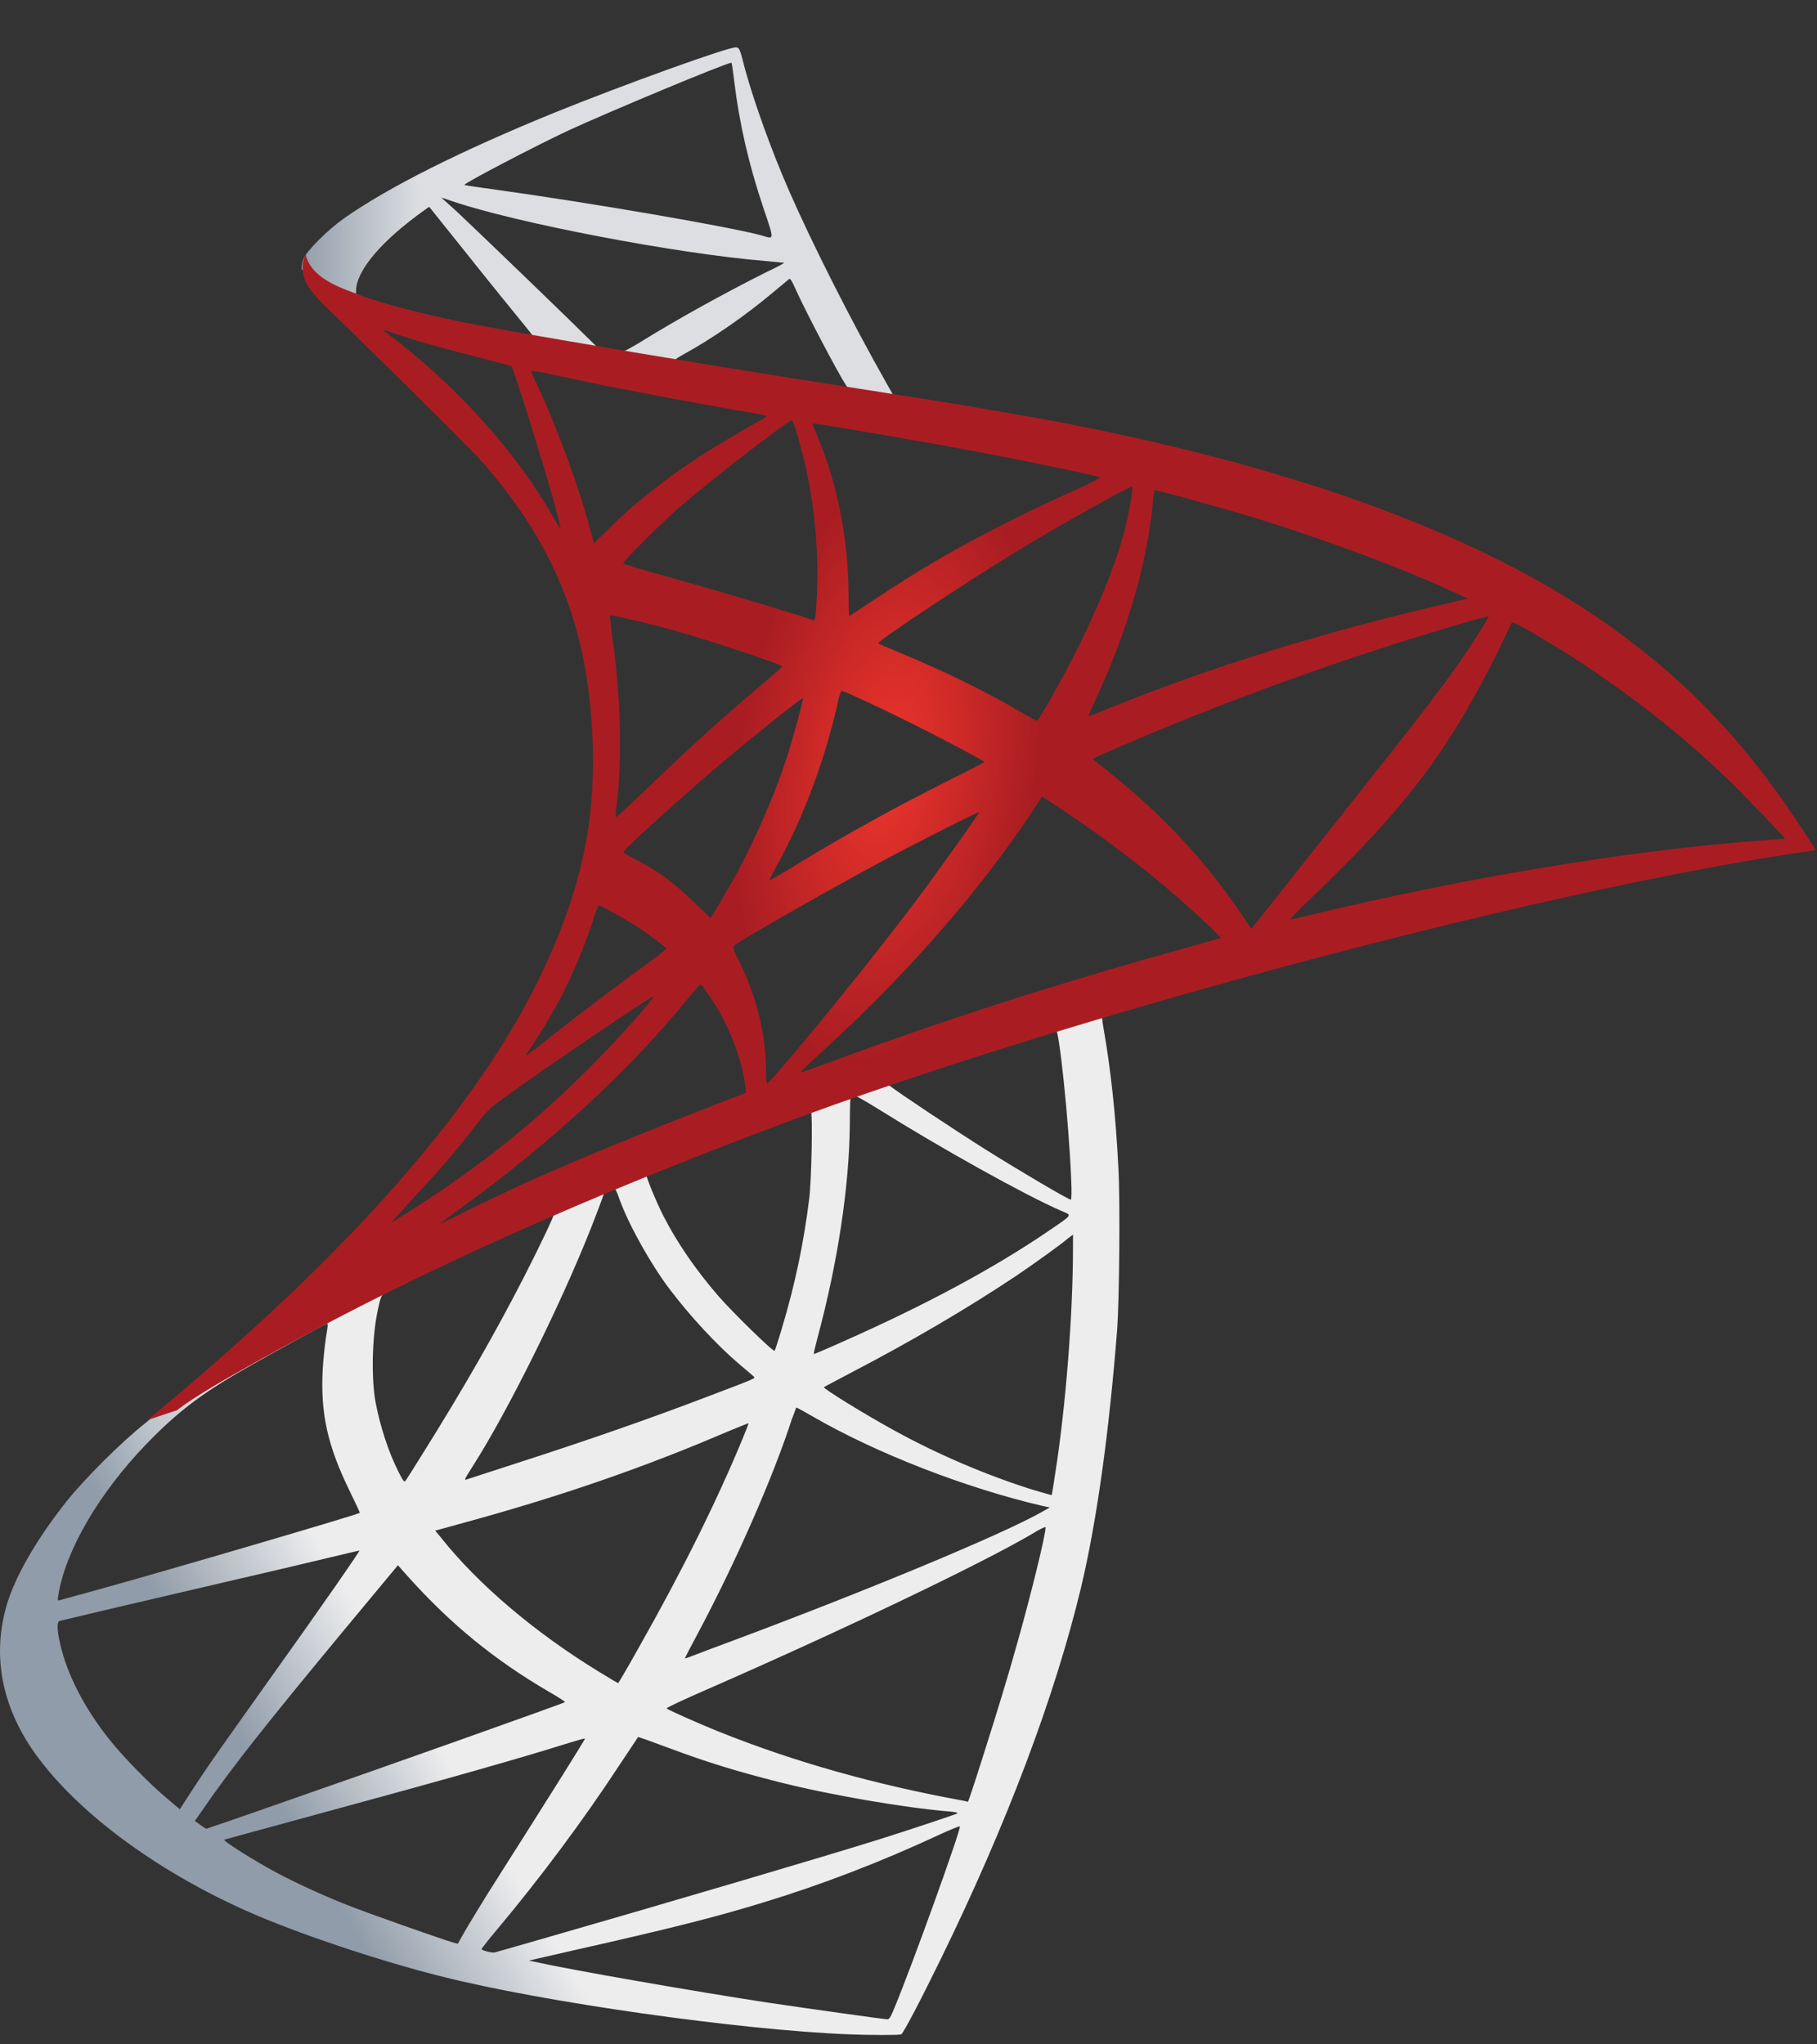 <svg width="32" height="36" viewBox="0 0 32 36" fill="none" xmlns="http://www.w3.org/2000/svg">
<rect x="0" y="0" width="32" height="36" fill="#333333" stroke="none"/>
<path d="M20.19 17.174L13.18 19.463L7.082 22.154L5.376 22.604C4.942 23.018 4.486 23.436 3.994 23.86C3.453 24.326 2.95 24.75 2.563 25.057C2.134 25.396 1.498 26.032 1.175 26.435C0.693 27.039 0.311 27.68 0.147 28.172C-0.144 29.062 -0.001 29.963 0.56 30.795C1.281 31.855 2.717 32.935 4.391 33.672C5.244 34.048 6.68 34.53 7.76 34.8C9.556 35.256 13.032 35.748 14.945 35.823C15.331 35.839 15.851 35.839 15.872 35.823C15.914 35.796 16.211 35.229 16.555 34.525C17.731 32.125 18.579 29.873 19.04 27.95C19.316 26.785 19.533 25.232 19.676 23.394C19.713 22.88 19.729 21.158 19.697 20.575C19.649 19.622 19.564 18.848 19.432 18.09C19.411 17.979 19.405 17.879 19.416 17.873C19.437 17.857 19.501 17.836 20.364 17.587L20.19 17.174V17.174H20.19V17.174ZM18.59 18.112C18.653 18.112 18.823 19.738 18.865 20.766C18.876 20.983 18.87 21.126 18.86 21.126C18.817 21.126 17.965 20.623 17.355 20.241C16.826 19.908 15.819 19.24 15.66 19.113C15.607 19.076 15.612 19.071 16.047 18.922C16.783 18.673 18.532 18.112 18.59 18.112ZM15.019 19.288C15.067 19.288 15.188 19.357 15.48 19.537C16.571 20.22 18.055 21.047 18.69 21.322C18.886 21.407 18.907 21.375 18.457 21.683C17.493 22.339 16.29 22.986 14.817 23.637C14.558 23.754 14.341 23.844 14.335 23.844C14.325 23.844 14.357 23.712 14.399 23.553C14.754 22.233 14.955 20.898 14.966 19.828C14.971 19.298 14.971 19.298 15.019 19.282C15.008 19.288 15.014 19.288 15.019 19.288ZM14.282 19.569C14.314 19.6 14.293 20.787 14.251 21.11C14.155 21.884 14.007 22.604 13.763 23.415C13.705 23.611 13.652 23.775 13.641 23.786C13.62 23.812 12.894 23.102 12.656 22.827C12.243 22.35 11.919 21.873 11.681 21.407C11.559 21.169 11.368 20.702 11.384 20.686C11.469 20.628 14.261 19.547 14.282 19.569ZM10.818 20.93C10.823 20.93 10.828 20.93 10.833 20.935C10.844 20.946 10.881 21.031 10.913 21.126C11.082 21.587 11.464 22.265 11.792 22.7C12.153 23.177 12.624 23.685 13.016 24.019C13.143 24.125 13.26 24.225 13.276 24.241C13.307 24.273 13.318 24.268 12.454 24.596C11.453 24.978 10.362 25.359 9.111 25.762C8.813 25.858 8.514 25.955 8.216 26.053C8.168 26.069 8.184 26.043 8.322 25.825C8.942 24.856 9.885 22.954 10.415 21.608C10.505 21.375 10.595 21.142 10.611 21.089C10.632 21.015 10.659 20.988 10.727 20.951C10.764 20.941 10.802 20.93 10.818 20.93ZM9.758 21.37C9.774 21.381 9.504 21.947 9.239 22.466C8.725 23.468 8.163 24.453 7.411 25.651C7.284 25.857 7.162 26.048 7.146 26.069C7.12 26.106 7.109 26.096 7.024 25.931C6.844 25.576 6.696 25.121 6.616 24.702C6.537 24.289 6.553 23.569 6.643 23.123C6.711 22.795 6.706 22.8 6.865 22.721C7.543 22.377 9.737 21.349 9.758 21.37ZM18.897 21.741V21.963C18.897 23.145 18.77 24.766 18.584 25.947C18.553 26.154 18.526 26.323 18.521 26.329C18.521 26.329 18.367 26.287 18.187 26.233C17.392 25.984 16.529 25.619 15.75 25.19C15.236 24.909 14.489 24.448 14.51 24.427C14.515 24.422 14.738 24.305 14.998 24.167C16.036 23.627 17.032 23.044 17.896 22.467C18.219 22.249 18.706 21.9 18.812 21.804L18.897 21.741ZM5.758 23.309C5.779 23.309 5.774 23.351 5.742 23.542C5.721 23.68 5.694 23.934 5.684 24.109C5.641 24.882 5.768 25.455 6.15 26.239C6.256 26.456 6.341 26.636 6.335 26.641C6.298 26.673 2.791 27.701 1.689 28.003C1.36 28.093 1.074 28.172 1.053 28.178C1.016 28.188 1.011 28.183 1.027 28.093C1.149 27.314 1.742 26.297 2.568 25.439C3.119 24.866 3.559 24.533 4.311 24.104C4.852 23.796 5.684 23.335 5.747 23.314C5.747 23.309 5.753 23.309 5.758 23.309ZM14.023 24.787C14.028 24.782 14.155 24.851 14.309 24.941C15.443 25.598 17.021 26.207 18.367 26.52L18.489 26.546L18.319 26.641C17.615 27.033 15.3 27.997 12.931 28.882C12.587 29.009 12.248 29.137 12.184 29.163C12.121 29.189 12.062 29.206 12.062 29.2C12.062 29.195 12.158 29.009 12.28 28.782C12.942 27.542 13.61 26.032 13.948 24.983C13.991 24.882 14.017 24.792 14.023 24.787ZM13.18 25.062C13.186 25.068 13.143 25.179 13.09 25.306C12.629 26.424 12.025 27.643 11.252 29.009C11.056 29.359 10.892 29.64 10.886 29.64C10.881 29.64 10.722 29.545 10.531 29.428C9.408 28.739 8.412 27.892 7.761 27.07L7.665 26.954L8.147 26.821C9.874 26.35 11.342 25.841 12.799 25.216C13.006 25.131 13.175 25.062 13.18 25.062ZM18.415 26.89C18.42 27.012 18.15 28.104 17.927 28.893C17.742 29.555 17.583 30.074 17.292 30.991C17.165 31.394 17.053 31.727 17.048 31.727C17.043 31.727 17.011 31.722 16.979 31.712C15.406 31.425 13.996 31.028 12.672 30.498C12.301 30.35 11.771 30.111 11.739 30.085C11.729 30.074 12.047 29.926 12.449 29.751C14.86 28.697 17.361 27.5 18.219 26.986C18.32 26.922 18.399 26.89 18.415 26.89ZM6.33 27.304C6.341 27.314 5.668 28.284 4.725 29.603C4.396 30.064 4.015 30.604 3.872 30.805C3.729 31.007 3.512 31.325 3.39 31.515L3.167 31.86L2.929 31.659C2.648 31.425 2.16 30.927 1.943 30.652C1.488 30.085 1.18 29.486 1.058 28.941C1 28.686 1 28.559 1.053 28.543C1.133 28.522 2.547 28.188 3.872 27.881C4.608 27.712 5.461 27.51 5.768 27.436C6.076 27.362 6.325 27.304 6.33 27.304ZM7.008 27.563L7.178 27.754C7.941 28.607 8.719 29.237 9.663 29.788C9.832 29.884 9.959 29.968 9.949 29.974C9.912 30 6.674 31.15 5.175 31.669C4.333 31.966 3.639 32.204 3.633 32.204C3.628 32.204 3.58 32.172 3.527 32.135L3.432 32.066L3.586 31.844C4.084 31.123 4.709 30.334 6.07 28.692L7.008 27.563ZM11.236 30.588C11.241 30.583 11.474 30.668 11.761 30.774C12.449 31.033 12.995 31.198 13.726 31.383C14.627 31.611 15.93 31.833 16.698 31.897C16.815 31.907 16.878 31.918 16.857 31.934C16.82 31.955 16.041 32.215 15.469 32.395C14.558 32.681 11.776 33.502 9.509 34.154C9.09 34.276 8.73 34.376 8.709 34.382C8.656 34.392 8.481 34.344 8.481 34.323C8.481 34.313 8.608 34.149 8.762 33.968C9.525 33.057 10.282 32.04 10.913 31.076C11.088 30.811 11.236 30.594 11.236 30.588ZM10.303 30.615C10.309 30.62 9.933 31.224 9.276 32.262C8.995 32.702 8.682 33.2 8.571 33.375C8.465 33.544 8.306 33.809 8.216 33.958L8.062 34.228L7.983 34.207C7.792 34.154 6.452 33.682 6.097 33.539C5.657 33.364 5.202 33.153 4.862 32.972C4.439 32.745 3.909 32.405 3.951 32.395C3.962 32.39 4.688 32.194 5.562 31.955C7.882 31.325 9.17 30.959 10.012 30.694C10.166 30.647 10.298 30.609 10.303 30.615ZM16.9 32.162H16.905C16.926 32.215 16.068 34.599 15.755 35.351C15.686 35.521 15.66 35.563 15.623 35.558C15.533 35.553 14.288 35.378 13.53 35.266C12.211 35.065 9.996 34.678 9.44 34.551L9.313 34.525L10.102 34.344C11.798 33.963 12.614 33.756 13.44 33.502C14.484 33.184 15.517 32.787 16.561 32.3C16.725 32.225 16.863 32.167 16.9 32.162Z" fill="url(#paint0_linear_1386_172215)"/>
<path d="M12.963 0.834C12.846 0.818 10.966 1.497 9.752 1.989C8.115 2.657 6.844 3.293 6.06 3.844C5.768 4.05 5.403 4.416 5.344 4.559C5.323 4.612 5.312 4.675 5.312 4.739L6.022 5.412L7.713 5.952L11.734 6.673L16.332 7.462L16.38 7.065C16.364 7.065 16.354 7.059 16.338 7.059L15.734 6.964L15.612 6.747C14.987 5.645 14.298 4.278 13.895 3.356C13.583 2.641 13.286 1.814 13.122 1.221C13.032 0.861 13.021 0.84 12.963 0.834V0.834H12.963V0.834ZM12.878 1.105H12.883C12.889 1.11 12.91 1.258 12.931 1.433C13.021 2.175 13.185 2.89 13.445 3.663C13.641 4.246 13.641 4.214 13.413 4.146C12.873 3.997 10.452 3.579 8.698 3.335C8.417 3.298 8.179 3.261 8.179 3.256C8.158 3.234 9.445 2.561 10.012 2.297C10.738 1.963 12.73 1.131 12.878 1.105ZM7.771 3.478L7.977 3.547C9.101 3.928 11.924 4.469 13.482 4.596C13.657 4.612 13.805 4.628 13.81 4.628C13.816 4.633 13.668 4.712 13.477 4.802C12.725 5.179 11.898 5.64 11.326 5.995C11.156 6.1 11.002 6.185 10.981 6.185C10.96 6.185 10.849 6.164 10.732 6.148L10.521 6.116L9.991 5.597C9.058 4.691 8.327 3.992 8.046 3.727L7.771 3.478ZM7.559 3.642L8.306 4.575C8.714 5.089 9.127 5.592 9.217 5.703C9.307 5.814 9.381 5.904 9.376 5.91C9.355 5.926 8.295 5.719 7.734 5.592C7.156 5.459 6.918 5.396 6.563 5.285L6.271 5.189V5.115C6.277 4.76 6.727 4.23 7.49 3.69L7.559 3.642ZM13.906 4.914C13.927 4.914 13.954 4.961 14.017 5.104C14.197 5.502 14.759 6.572 14.897 6.779C14.939 6.848 15.013 6.853 14.266 6.731C12.47 6.439 11.893 6.344 11.893 6.334C11.893 6.328 11.946 6.291 12.014 6.254C12.571 5.947 13.132 5.555 13.63 5.136C13.752 5.036 13.864 4.94 13.885 4.924C13.89 4.914 13.901 4.908 13.906 4.914Z" fill="url(#paint1_linear_1386_172215)"/>
<path d="M5.382 4.484C5.382 4.484 5.265 4.67 5.377 4.945C5.446 5.115 5.647 5.321 5.875 5.533C5.875 5.533 8.232 7.833 8.518 8.161C9.822 9.666 10.389 11.149 10.442 13.194C10.473 14.508 10.224 15.663 9.604 17.003C8.502 19.409 6.177 22.063 2.59 25.009L3.114 24.834C3.453 24.579 3.914 24.309 4.995 23.716C7.491 22.349 10.299 21.093 13.742 19.801C18.701 17.936 26.855 15.753 31.496 15.043L31.978 14.969L31.904 14.852C31.48 14.195 31.189 13.788 30.839 13.353C29.822 12.092 28.587 11.07 27.077 10.222C25.001 9.062 22.314 8.156 18.913 7.483C18.272 7.356 16.863 7.112 15.718 6.937C13.292 6.561 11.724 6.302 9.997 6.005C9.377 5.899 8.449 5.74 7.835 5.608C7.517 5.539 6.908 5.396 6.431 5.231C6.05 5.083 5.498 4.935 5.382 4.484ZM6.749 5.809C6.754 5.804 6.839 5.835 6.95 5.872C7.152 5.941 7.411 6.021 7.718 6.106C7.951 6.17 8.184 6.231 8.418 6.291C8.736 6.37 9.001 6.445 9.006 6.445C9.043 6.482 9.578 8.193 9.758 8.85C9.827 9.099 9.88 9.311 9.875 9.311C9.869 9.316 9.811 9.226 9.742 9.104C9.122 8.013 8.142 6.906 7.008 6.015C6.86 5.91 6.749 5.814 6.749 5.809ZM9.356 6.529C9.382 6.529 9.499 6.545 9.642 6.577C10.542 6.778 12.158 7.086 13.191 7.261C13.366 7.287 13.504 7.319 13.504 7.329C13.504 7.34 13.44 7.377 13.361 7.42C13.186 7.51 12.481 7.928 12.248 8.087C11.66 8.479 11.13 8.903 10.749 9.284C10.595 9.438 10.463 9.565 10.463 9.565C10.463 9.565 10.431 9.475 10.405 9.364C10.214 8.627 9.816 7.536 9.456 6.768C9.398 6.646 9.35 6.535 9.35 6.524C9.35 6.535 9.35 6.529 9.356 6.529ZM13.944 7.404C13.975 7.414 14.028 7.594 14.134 7.992C14.33 8.76 14.42 9.618 14.389 10.418C14.378 10.641 14.367 10.847 14.357 10.874L14.341 10.927L14.066 10.837C13.499 10.656 12.577 10.386 11.787 10.164C11.337 10.042 10.972 9.931 10.972 9.92C10.972 9.888 11.629 9.231 11.909 8.982C12.444 8.511 13.896 7.388 13.944 7.404ZM14.309 7.457C14.325 7.441 16.503 7.817 17.493 8.008C18.23 8.151 19.3 8.373 19.363 8.4C19.395 8.41 19.284 8.474 18.929 8.633C17.53 9.263 16.492 9.83 15.459 10.519C15.189 10.699 14.961 10.847 14.956 10.847C14.95 10.847 14.945 10.694 14.945 10.508C14.945 9.502 14.744 8.484 14.373 7.626C14.336 7.541 14.304 7.462 14.309 7.457ZM19.941 8.569C19.957 8.585 19.888 9.014 19.824 9.268C19.634 10.058 19.12 11.229 18.489 12.331C18.378 12.527 18.277 12.686 18.267 12.691C18.256 12.696 18.113 12.617 17.949 12.521C17.334 12.161 16.635 11.822 15.872 11.504C15.66 11.414 15.475 11.34 15.47 11.329C15.432 11.297 17.138 10.169 18.039 9.629C18.754 9.194 19.92 8.548 19.941 8.569ZM20.344 8.633C20.391 8.633 21.356 8.898 21.859 9.046C23.104 9.417 24.534 9.941 25.467 10.365L25.854 10.54L25.583 10.604C23.305 11.128 21.356 11.732 19.475 12.495C19.321 12.559 19.183 12.611 19.173 12.611C19.162 12.611 19.215 12.49 19.284 12.341C19.851 11.139 20.216 9.883 20.306 8.813C20.312 8.712 20.328 8.633 20.344 8.633ZM10.744 10.837C10.759 10.821 11.496 10.996 11.893 11.107C12.497 11.276 13.779 11.705 13.779 11.737C13.779 11.743 13.636 11.864 13.467 12.013C12.773 12.59 12.105 13.2 11.305 13.973C11.067 14.201 10.866 14.386 10.855 14.386C10.844 14.386 10.839 14.354 10.844 14.312C10.966 13.422 10.94 12.278 10.77 11.117C10.754 10.969 10.738 10.842 10.744 10.837ZM26.219 10.853C26.23 10.863 25.88 11.414 25.658 11.727C25.34 12.182 24.873 12.786 23.819 14.111C23.263 14.81 22.638 15.6 22.431 15.864C22.219 16.129 22.044 16.352 22.039 16.352C22.034 16.352 21.965 16.256 21.891 16.14C21.297 15.25 20.587 14.471 19.745 13.772C19.586 13.639 19.411 13.496 19.353 13.454C19.295 13.411 19.247 13.369 19.247 13.364C19.247 13.348 20.148 12.961 20.831 12.686C22.028 12.198 23.66 11.615 24.884 11.239C25.525 11.038 26.209 10.842 26.219 10.853ZM26.627 10.959C26.648 10.953 26.775 11.017 26.929 11.107C28.216 11.843 29.477 12.792 30.474 13.766C30.754 14.042 31.448 14.762 31.438 14.768C31.438 14.768 31.194 14.789 30.908 14.81C28.677 14.98 25.822 15.451 23.077 16.113C22.892 16.156 22.728 16.193 22.717 16.193C22.707 16.193 22.913 15.986 23.173 15.737C24.783 14.185 25.52 13.205 26.389 11.456C26.511 11.197 26.616 10.974 26.627 10.959C26.622 10.959 26.622 10.959 26.627 10.959ZM14.828 12.166C14.903 12.182 15.591 12.506 16.11 12.765C16.587 13.003 17.303 13.385 17.34 13.417C17.345 13.422 17.091 13.554 16.778 13.708C15.782 14.206 14.929 14.678 14.039 15.218C13.785 15.372 13.573 15.499 13.568 15.499C13.546 15.499 13.552 15.478 13.695 15.218C14.171 14.349 14.553 13.311 14.77 12.299C14.791 12.219 14.812 12.166 14.828 12.166ZM14.14 12.294C14.155 12.309 13.975 12.961 13.864 13.316C13.647 13.989 13.281 14.831 12.926 15.467C12.841 15.615 12.714 15.832 12.646 15.954L12.513 16.166L12.216 15.88C11.872 15.546 11.591 15.34 11.231 15.154C11.088 15.08 10.977 15.017 10.977 15.006C10.977 14.964 11.883 14.143 12.577 13.549C13.075 13.12 14.124 12.278 14.14 12.294ZM18.352 14.026L18.611 14.195C19.204 14.582 19.904 15.096 20.439 15.546C20.741 15.795 21.324 16.32 21.44 16.447L21.504 16.516L21.075 16.638C18.648 17.311 16.773 17.909 14.585 18.715C14.341 18.805 14.134 18.879 14.118 18.879C14.087 18.879 14.06 18.905 14.606 18.402C16.005 17.115 17.244 15.695 18.166 14.312L18.352 14.026ZM17.244 14.302C17.255 14.312 16.529 15.335 16.095 15.912C15.575 16.601 14.653 17.756 14.018 18.508C13.753 18.821 13.525 19.08 13.514 19.085C13.499 19.091 13.493 19.011 13.493 18.89C13.493 18.248 13.329 17.565 13.043 16.982C12.921 16.738 12.9 16.68 12.926 16.654C13.027 16.564 14.569 15.684 15.544 15.16C16.201 14.81 17.228 14.291 17.244 14.302ZM10.547 15.944C10.563 15.944 10.685 16.007 10.823 16.082C11.162 16.267 11.464 16.474 11.734 16.696C11.745 16.707 11.607 16.818 11.427 16.95C10.924 17.311 10.161 17.888 9.716 18.243C9.25 18.614 9.234 18.625 9.287 18.545C9.636 18.01 9.811 17.708 9.997 17.321C10.161 16.977 10.325 16.569 10.442 16.214C10.484 16.06 10.537 15.944 10.547 15.944ZM12.333 17.343C12.359 17.337 12.391 17.385 12.534 17.597C12.836 18.047 13.069 18.651 13.128 19.139L13.138 19.244L12.412 19.525C11.114 20.029 9.917 20.527 9.106 20.897C8.879 21.003 8.481 21.194 8.222 21.321C7.962 21.454 7.75 21.554 7.75 21.549C7.75 21.544 7.914 21.422 8.116 21.274C9.7 20.124 11.072 18.863 12.1 17.602C12.211 17.47 12.312 17.348 12.322 17.343L12.333 17.343ZM11.512 17.544C11.533 17.565 10.929 18.248 10.516 18.667C9.493 19.711 8.481 20.527 7.226 21.321C7.067 21.422 6.924 21.512 6.908 21.523C6.871 21.544 6.918 21.491 7.469 20.892C7.819 20.516 8.084 20.198 8.386 19.806C8.587 19.547 8.624 19.509 8.916 19.303C9.695 18.741 11.491 17.523 11.512 17.544Z" fill="url(#paint2_radial_1386_172215)"/>
<defs>
<linearGradient id="paint0_linear_1386_172215" x1="5.273" y1="32.373" x2="7.808" y2="30.875" gradientUnits="userSpaceOnUse">
<stop stop-color="#909CA9"/>
<stop offset="1" stop-color="#EDEDEE"/>
</linearGradient>
<linearGradient id="paint1_linear_1386_172215" x1="5.331" y1="4.138" x2="7.37" y2="4.138" gradientUnits="userSpaceOnUse">
<stop stop-color="#939FAB"/>
<stop offset="1" stop-color="#DCDEE1"/>
</linearGradient>
<radialGradient id="paint2_radial_1386_172215" cx="0" cy="0" r="1" gradientUnits="userSpaceOnUse" gradientTransform="translate(15.622 13.491) rotate(-171.458) scale(2.629 5.26)">
<stop stop-color="#EE352C"/>
<stop offset="1" stop-color="#A91D22"/>
</radialGradient>
</defs>
</svg>
